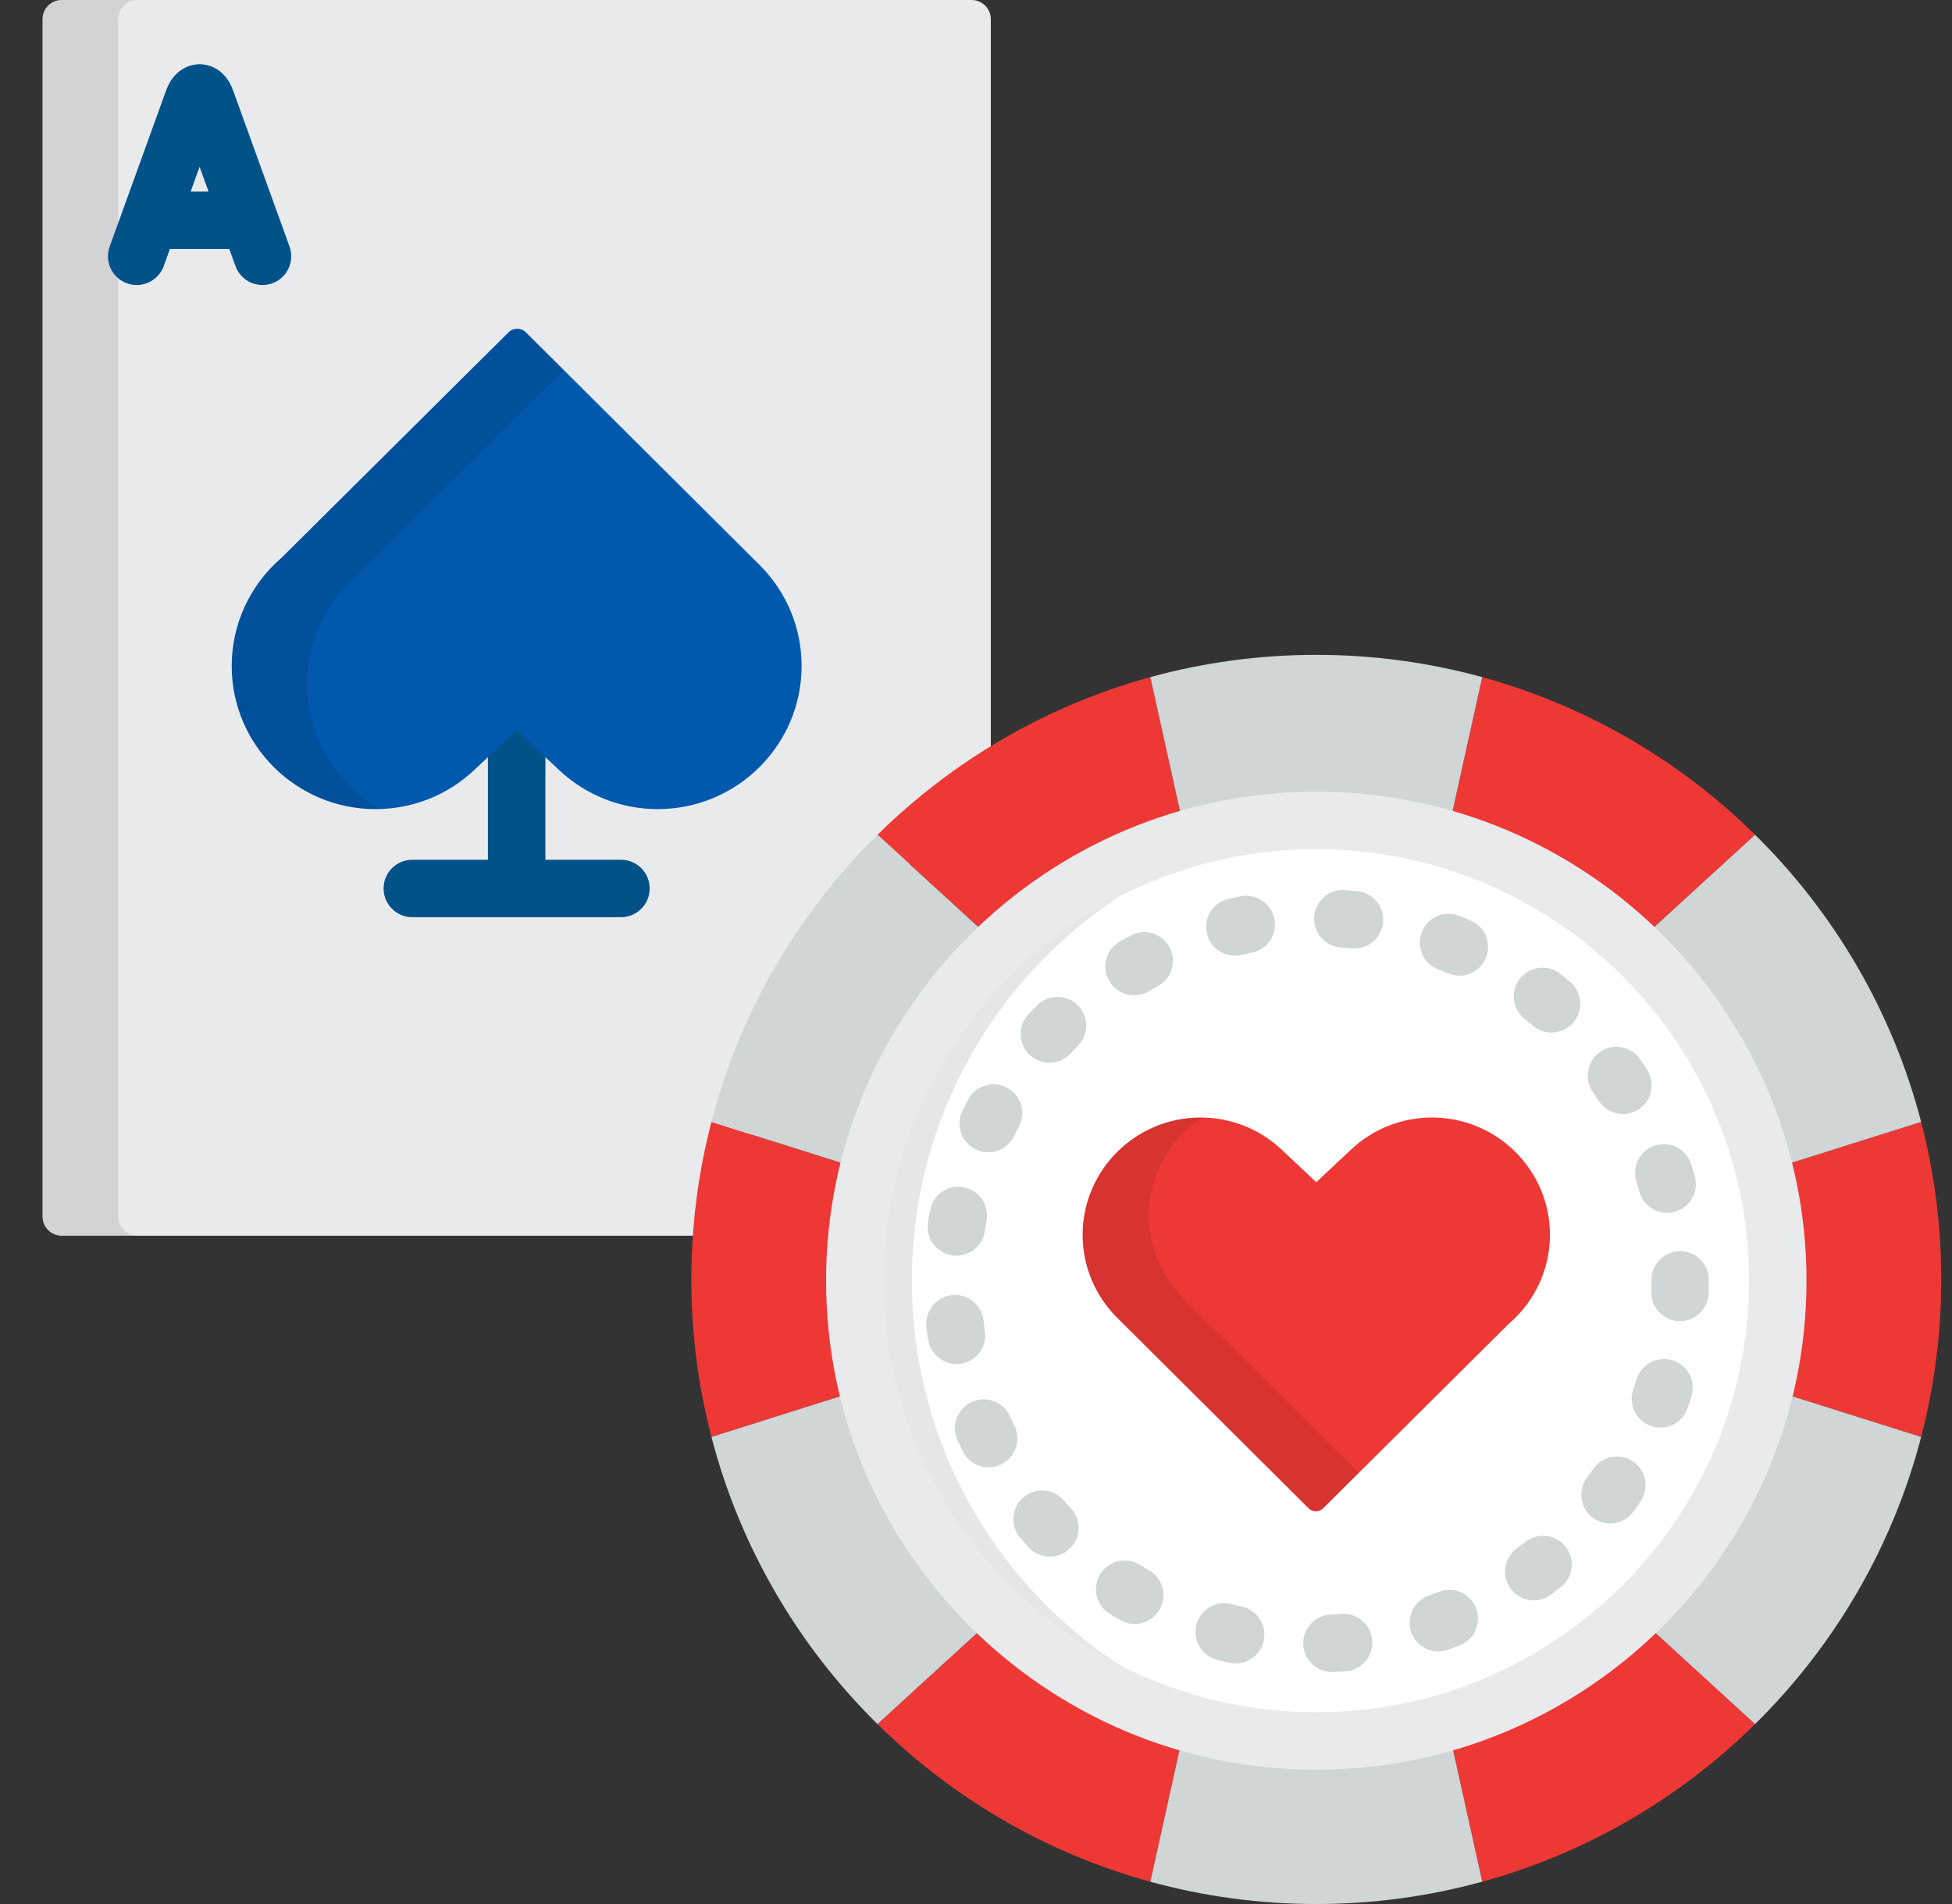 <svg width="41" height="40" viewBox="0 0 41 40" fill="none" xmlns="http://www.w3.org/2000/svg">
<rect x="0" y="0" width="41" height="40" fill="#333333" stroke="none"/>
<g clip-path="url(#clip0_97_4574)">
<path d="M20.811 16.768V0.402C20.811 0.181 20.63 0 20.408 0H1.295C1.074 0 0.893 0.181 0.893 0.402V25.557C0.893 25.779 1.074 25.96 1.295 25.96H15.434C15.729 22.137 17.794 18.8 20.811 16.768Z" fill="#E9EAEC"/>
<path d="M13.043 18.062H11.456V15.447C11.456 15.114 11.185 14.844 10.852 14.844C10.518 14.844 10.248 15.114 10.248 15.447V18.062H8.66C8.327 18.062 8.057 18.332 8.057 18.665C8.057 18.999 8.327 19.269 8.66 19.269H13.043C13.376 19.269 13.646 18.999 13.646 18.665C13.646 18.332 13.376 18.062 13.043 18.062Z" fill="#005289"/>
<path opacity="0.1" d="M2.483 25.557V0.402C2.483 0.181 2.664 0 2.885 0H1.295C1.074 0 0.893 0.181 0.893 0.402V25.557C0.893 25.779 1.074 25.96 1.295 25.96H2.885C2.664 25.96 2.483 25.779 2.483 25.557Z" fill="black"/>
<path d="M10.864 6.907C10.93 6.907 10.996 6.932 11.047 6.983L15.974 11.889C16.532 12.456 16.837 13.203 16.837 13.992C16.837 15.649 15.482 16.998 13.816 16.998C13.043 16.998 12.307 16.707 11.744 16.178L10.852 15.34L9.96 16.178C9.397 16.707 8.661 16.998 7.888 16.998C6.222 16.998 4.867 15.649 4.867 13.992C4.867 13.116 5.25 12.287 5.918 11.714L10.68 6.983C10.73 6.932 10.797 6.907 10.864 6.907Z" fill="#0059AD"/>
<g opacity="0.1">
<path d="M6.448 14.369C6.448 13.493 6.831 12.664 7.499 12.091L11.842 7.775L11.047 6.983C10.996 6.932 10.93 6.907 10.863 6.907C10.797 6.907 10.73 6.932 10.68 6.983L5.918 11.714C5.25 12.287 4.866 13.116 4.866 13.992C4.866 15.649 6.222 16.998 7.888 16.998C7.926 16.998 7.964 16.997 8.002 16.995C7.076 16.481 6.448 15.497 6.448 14.369Z" fill="black"/>
</g>
<path d="M6.081 5.179L4.897 1.903C4.711 1.389 4.311 1.349 4.192 1.349C4.074 1.349 3.674 1.389 3.488 1.903L2.304 5.179C2.19 5.493 2.353 5.839 2.666 5.952C2.734 5.976 2.803 5.988 2.871 5.988C3.118 5.988 3.35 5.835 3.439 5.589L3.569 5.231H4.816L4.946 5.589C5.059 5.903 5.405 6.065 5.719 5.952C6.032 5.839 6.194 5.493 6.081 5.179ZM4.005 4.024L4.192 3.505L4.38 4.024H4.005Z" fill="#005289"/>
<path d="M20.967 33.899L18.431 36.22C20.005 37.772 21.968 38.929 24.162 39.532L24.905 36.174C23.411 35.734 22.066 34.945 20.967 33.899Z" fill="#EE3835"/>
<path d="M24.905 17.582L24.162 14.225C21.968 14.828 20.005 15.985 18.431 17.537L20.967 19.858C22.066 18.812 23.411 18.023 24.905 17.582Z" fill="#EE3835"/>
<path d="M17.954 26.878C17.954 26.095 18.048 25.334 18.224 24.604L14.943 23.569C14.668 24.626 14.521 25.735 14.521 26.878C14.521 28.022 14.668 29.131 14.943 30.188L18.224 29.152C18.048 28.423 17.954 27.662 17.954 26.878Z" fill="#EE3835"/>
<path d="M30.39 36.174L31.133 39.531C33.327 38.929 35.291 37.772 36.864 36.22L34.328 33.899C33.229 34.944 31.884 35.734 30.39 36.174Z" fill="#EE3835"/>
<path d="M40.352 23.569L37.072 24.604C37.247 25.334 37.341 26.095 37.341 26.878C37.341 27.661 37.247 28.423 37.072 29.152L40.352 30.188C40.627 29.13 40.774 28.021 40.774 26.878C40.774 25.735 40.627 24.626 40.352 23.569Z" fill="#EE3835"/>
<path d="M34.328 19.858L36.864 17.537C35.291 15.985 33.327 14.828 31.133 14.225L30.39 17.582C31.884 18.022 33.229 18.812 34.328 19.858Z" fill="#EE3835"/>
<path d="M27.647 17.189C28.6 17.189 29.52 17.327 30.39 17.582L31.133 14.225C30.023 13.921 28.854 13.757 27.647 13.757C26.441 13.757 25.272 13.921 24.162 14.225L24.905 17.583C25.775 17.326 26.695 17.189 27.647 17.189Z" fill="#D0D5D5"/>
<path d="M20.967 19.858L18.431 17.537C16.772 19.172 15.547 21.245 14.943 23.569L18.224 24.604C18.667 22.761 19.637 21.123 20.967 19.858Z" fill="#D0D5D5"/>
<path d="M37.071 24.604L40.352 23.569C39.748 21.245 38.523 19.172 36.864 17.537L34.328 19.858C35.658 21.123 36.628 22.761 37.071 24.604Z" fill="#D0D5D5"/>
<path d="M34.328 33.899L36.864 36.22C38.523 34.584 39.748 32.511 40.352 30.188L37.071 29.152C36.628 30.996 35.658 32.634 34.328 33.899Z" fill="#D0D5D5"/>
<path d="M18.224 29.152L14.943 30.188C15.547 32.511 16.772 34.585 18.431 36.22L20.967 33.899C19.637 32.634 18.667 30.996 18.224 29.152Z" fill="#D0D5D5"/>
<path d="M27.647 36.568C26.695 36.568 25.775 36.43 24.905 36.174L24.162 39.532C25.272 39.836 26.441 40 27.647 40C28.854 40 30.023 39.836 31.133 39.531L30.39 36.174C29.52 36.43 28.6 36.568 27.647 36.568Z" fill="#D0D5D5"/>
<path d="M27.647 36.575C33 36.575 37.34 32.245 37.34 26.905C37.34 21.564 33 17.234 27.647 17.234C22.294 17.234 17.954 21.564 17.954 26.905C17.954 32.245 22.294 36.575 27.647 36.575Z" fill="white"/>
<path opacity="0.1" d="M19.153 26.905C19.153 21.765 23.172 17.563 28.247 17.254C28.048 17.242 27.849 17.235 27.647 17.235C22.294 17.235 17.954 21.564 17.954 26.905C17.954 32.246 22.294 36.575 27.647 36.575C27.849 36.575 28.048 36.568 28.247 36.556C23.172 36.247 19.153 32.045 19.153 26.905Z" fill="black"/>
<path d="M27.647 37.179C21.97 37.179 17.351 32.57 17.351 26.905C17.351 21.24 21.97 16.631 27.647 16.631C33.325 16.631 37.944 21.24 37.944 26.905C37.944 32.57 33.325 37.179 27.647 37.179ZM27.647 17.839C22.635 17.839 18.558 21.906 18.558 26.905C18.558 31.904 22.635 35.972 27.647 35.972C32.659 35.972 36.737 31.904 36.737 26.905C36.737 21.906 32.659 17.839 27.647 17.839Z" fill="#E9EAEC"/>
<path d="M27.977 35.126C27.656 35.126 27.388 34.872 27.374 34.548C27.36 34.215 27.618 33.933 27.951 33.919C28.027 33.916 28.102 33.911 28.177 33.906C28.51 33.882 28.799 34.131 28.824 34.463C28.848 34.796 28.599 35.085 28.266 35.11C28.179 35.116 28.091 35.121 28.004 35.125C27.995 35.126 27.986 35.126 27.977 35.126ZM25.953 34.945C25.91 34.945 25.865 34.94 25.82 34.93C25.734 34.91 25.648 34.889 25.564 34.868C25.241 34.784 25.047 34.454 25.131 34.132C25.215 33.809 25.544 33.615 25.867 33.699C25.939 33.718 26.012 33.736 26.086 33.752C26.411 33.825 26.615 34.149 26.542 34.474C26.479 34.754 26.229 34.945 25.953 34.945ZM30.211 34.693C29.962 34.693 29.73 34.539 29.642 34.292C29.53 33.978 29.694 33.632 30.009 33.521C30.079 33.496 30.15 33.469 30.22 33.442C30.53 33.32 30.88 33.473 31.002 33.784C31.123 34.094 30.97 34.444 30.66 34.566C30.578 34.598 30.496 34.629 30.413 34.658C30.346 34.682 30.278 34.693 30.211 34.693ZM23.833 34.117C23.731 34.117 23.627 34.091 23.532 34.036C23.456 33.992 23.38 33.947 23.305 33.901C23.022 33.725 22.935 33.353 23.11 33.07C23.286 32.786 23.658 32.699 23.941 32.874C24.005 32.914 24.07 32.953 24.135 32.99C24.424 33.156 24.523 33.526 24.357 33.814C24.245 34.008 24.042 34.117 23.833 34.117ZM32.217 33.621C32.033 33.621 31.851 33.537 31.733 33.378C31.533 33.111 31.588 32.733 31.855 32.533C31.916 32.488 31.975 32.443 32.034 32.396C32.295 32.188 32.675 32.231 32.882 32.492C33.09 32.753 33.047 33.133 32.786 33.34C32.717 33.395 32.648 33.449 32.577 33.501C32.469 33.582 32.342 33.621 32.217 33.621ZM22.052 32.701C21.891 32.701 21.73 32.637 21.611 32.51C21.551 32.445 21.492 32.38 21.434 32.314C21.214 32.063 21.24 31.681 21.491 31.462C21.742 31.242 22.123 31.268 22.342 31.519C22.392 31.576 22.442 31.631 22.493 31.686C22.721 31.93 22.708 32.312 22.464 32.539C22.348 32.648 22.2 32.701 22.052 32.701ZM33.818 32.006C33.695 32.006 33.57 31.968 33.462 31.89C33.193 31.692 33.135 31.315 33.332 31.046C33.377 30.985 33.42 30.924 33.463 30.862C33.651 30.587 34.027 30.517 34.302 30.705C34.577 30.894 34.647 31.269 34.458 31.544C34.409 31.617 34.358 31.689 34.306 31.759C34.188 31.921 34.004 32.006 33.818 32.006ZM20.765 30.826C20.541 30.826 20.326 30.701 20.221 30.486C20.183 30.407 20.146 30.327 20.11 30.247C19.975 29.942 20.112 29.585 20.416 29.45C20.721 29.314 21.078 29.451 21.213 29.756C21.244 29.824 21.275 29.892 21.308 29.959C21.453 30.259 21.328 30.62 21.028 30.766C20.943 30.807 20.854 30.826 20.765 30.826ZM34.875 29.991C34.81 29.991 34.744 29.981 34.679 29.958C34.363 29.849 34.196 29.506 34.305 29.191C34.329 29.12 34.353 29.048 34.375 28.976C34.474 28.657 34.812 28.479 35.13 28.578C35.449 28.676 35.627 29.014 35.528 29.333C35.502 29.417 35.475 29.501 35.446 29.584C35.36 29.834 35.126 29.991 34.875 29.991ZM20.09 28.654C19.797 28.654 19.539 28.44 19.494 28.141C19.481 28.054 19.469 27.967 19.459 27.879C19.42 27.548 19.657 27.248 19.988 27.209C20.319 27.169 20.619 27.406 20.658 27.738C20.666 27.812 20.677 27.887 20.688 27.961C20.738 28.29 20.511 28.598 20.181 28.648C20.151 28.652 20.12 28.654 20.09 28.654ZM35.286 27.753C35.28 27.753 35.273 27.753 35.267 27.753C34.933 27.742 34.672 27.464 34.683 27.13C34.685 27.055 34.686 26.98 34.686 26.905V26.889C34.686 26.556 34.956 26.286 35.29 26.286C35.623 26.286 35.893 26.556 35.893 26.889V26.905C35.893 26.993 35.892 27.081 35.889 27.169C35.879 27.495 35.611 27.753 35.286 27.753ZM20.089 26.38C20.06 26.38 20.03 26.378 20 26.373C19.67 26.324 19.442 26.017 19.491 25.687C19.504 25.6 19.519 25.513 19.535 25.427C19.594 25.099 19.909 24.881 20.236 24.941C20.564 25 20.782 25.315 20.722 25.643C20.709 25.716 20.697 25.79 20.686 25.865C20.641 26.164 20.383 26.38 20.089 26.38ZM35.016 25.479C34.751 25.479 34.508 25.304 34.434 25.036C34.414 24.964 34.393 24.892 34.371 24.82C34.272 24.502 34.449 24.164 34.768 24.064C35.086 23.966 35.424 24.143 35.523 24.461C35.55 24.545 35.574 24.63 35.598 24.715C35.687 25.036 35.498 25.369 35.176 25.457C35.123 25.472 35.069 25.479 35.016 25.479ZM20.757 24.206C20.669 24.206 20.58 24.186 20.495 24.145C20.195 24 20.069 23.639 20.214 23.339C20.253 23.26 20.292 23.181 20.333 23.103C20.487 22.808 20.852 22.693 21.147 22.848C21.443 23.002 21.557 23.367 21.403 23.662C21.368 23.729 21.334 23.796 21.301 23.864C21.197 24.08 20.982 24.206 20.757 24.206ZM34.088 23.403C33.889 23.403 33.695 23.304 33.58 23.125C33.539 23.062 33.498 22.999 33.455 22.938C33.266 22.663 33.336 22.287 33.61 22.098C33.885 21.909 34.261 21.979 34.45 22.253C34.499 22.325 34.548 22.399 34.596 22.473C34.776 22.753 34.694 23.127 34.414 23.307C34.313 23.372 34.2 23.403 34.088 23.403ZM22.042 22.326C21.895 22.326 21.747 22.273 21.631 22.165C21.387 21.938 21.373 21.556 21.6 21.312C21.66 21.248 21.72 21.184 21.782 21.122C22.017 20.885 22.399 20.883 22.636 21.117C22.873 21.352 22.875 21.734 22.64 21.971C22.587 22.024 22.535 22.079 22.484 22.134C22.365 22.262 22.204 22.326 22.042 22.326ZM32.588 21.692C32.45 21.692 32.311 21.645 32.198 21.549C32.141 21.5 32.083 21.453 32.024 21.406C31.763 21.199 31.719 20.82 31.926 20.558C32.133 20.297 32.512 20.253 32.774 20.46C32.843 20.515 32.911 20.571 32.978 20.628C33.233 20.843 33.264 21.224 33.049 21.479C32.929 21.619 32.759 21.692 32.588 21.692ZM23.821 20.908C23.612 20.908 23.41 20.8 23.298 20.607C23.131 20.318 23.229 19.949 23.518 19.782C23.594 19.738 23.671 19.695 23.748 19.654C24.042 19.496 24.407 19.607 24.565 19.9C24.723 20.194 24.613 20.56 24.319 20.718C24.253 20.753 24.187 20.79 24.122 20.827C24.027 20.882 23.923 20.908 23.821 20.908ZM30.652 20.497C30.573 20.497 30.492 20.481 30.415 20.448C30.346 20.418 30.276 20.39 30.206 20.363C29.895 20.242 29.742 19.892 29.863 19.581C29.983 19.27 30.333 19.117 30.644 19.238C30.727 19.27 30.808 19.303 30.889 19.338C31.196 19.469 31.338 19.823 31.207 20.13C31.109 20.359 30.886 20.497 30.652 20.497ZM25.936 20.076C25.661 20.076 25.412 19.887 25.348 19.607C25.274 19.282 25.478 18.958 25.803 18.884C25.888 18.865 25.974 18.846 26.061 18.83C26.388 18.766 26.705 18.98 26.769 19.307C26.832 19.634 26.619 19.951 26.292 20.015C26.218 20.029 26.144 20.045 26.071 20.061C26.026 20.072 25.981 20.076 25.936 20.076ZM28.45 19.926C28.429 19.926 28.408 19.925 28.386 19.923C28.312 19.915 28.237 19.908 28.162 19.903C27.829 19.879 27.579 19.59 27.603 19.258C27.627 18.925 27.916 18.675 28.249 18.699C28.337 18.705 28.424 18.713 28.511 18.722C28.843 18.756 29.084 19.053 29.049 19.385C29.017 19.695 28.755 19.926 28.45 19.926Z" fill="#D0D5D5"/>
<path d="M27.638 31.75C27.583 31.75 27.529 31.73 27.487 31.688L23.448 27.666C22.991 27.201 22.74 26.589 22.74 25.942C22.74 24.582 23.851 23.477 25.217 23.477C25.851 23.477 26.454 23.715 26.916 24.149L27.647 24.836L28.379 24.149C28.84 23.715 29.444 23.477 30.078 23.477C31.444 23.477 32.555 24.582 32.555 25.942C32.555 26.659 32.241 27.339 31.692 27.809L27.788 31.689C27.747 31.73 27.692 31.75 27.638 31.75Z" fill="#EE3835"/>
<g opacity="0.1">
<path d="M24.84 27.263C24.383 26.798 24.133 26.186 24.133 25.539C24.133 24.678 24.579 23.919 25.254 23.478C25.242 23.478 25.229 23.477 25.217 23.477C23.851 23.477 22.74 24.582 22.74 25.942C22.74 26.589 22.99 27.201 23.448 27.666L27.487 31.688C27.529 31.73 27.583 31.75 27.638 31.75C27.692 31.75 27.747 31.73 27.789 31.689L28.537 30.945L24.84 27.263Z" fill="black"/>
</g>
</g>
<defs>
<clipPath id="clip0_97_4574">
<rect width="40" height="40" fill="white" transform="translate(0.833)"/>
</clipPath>
</defs>
</svg>
